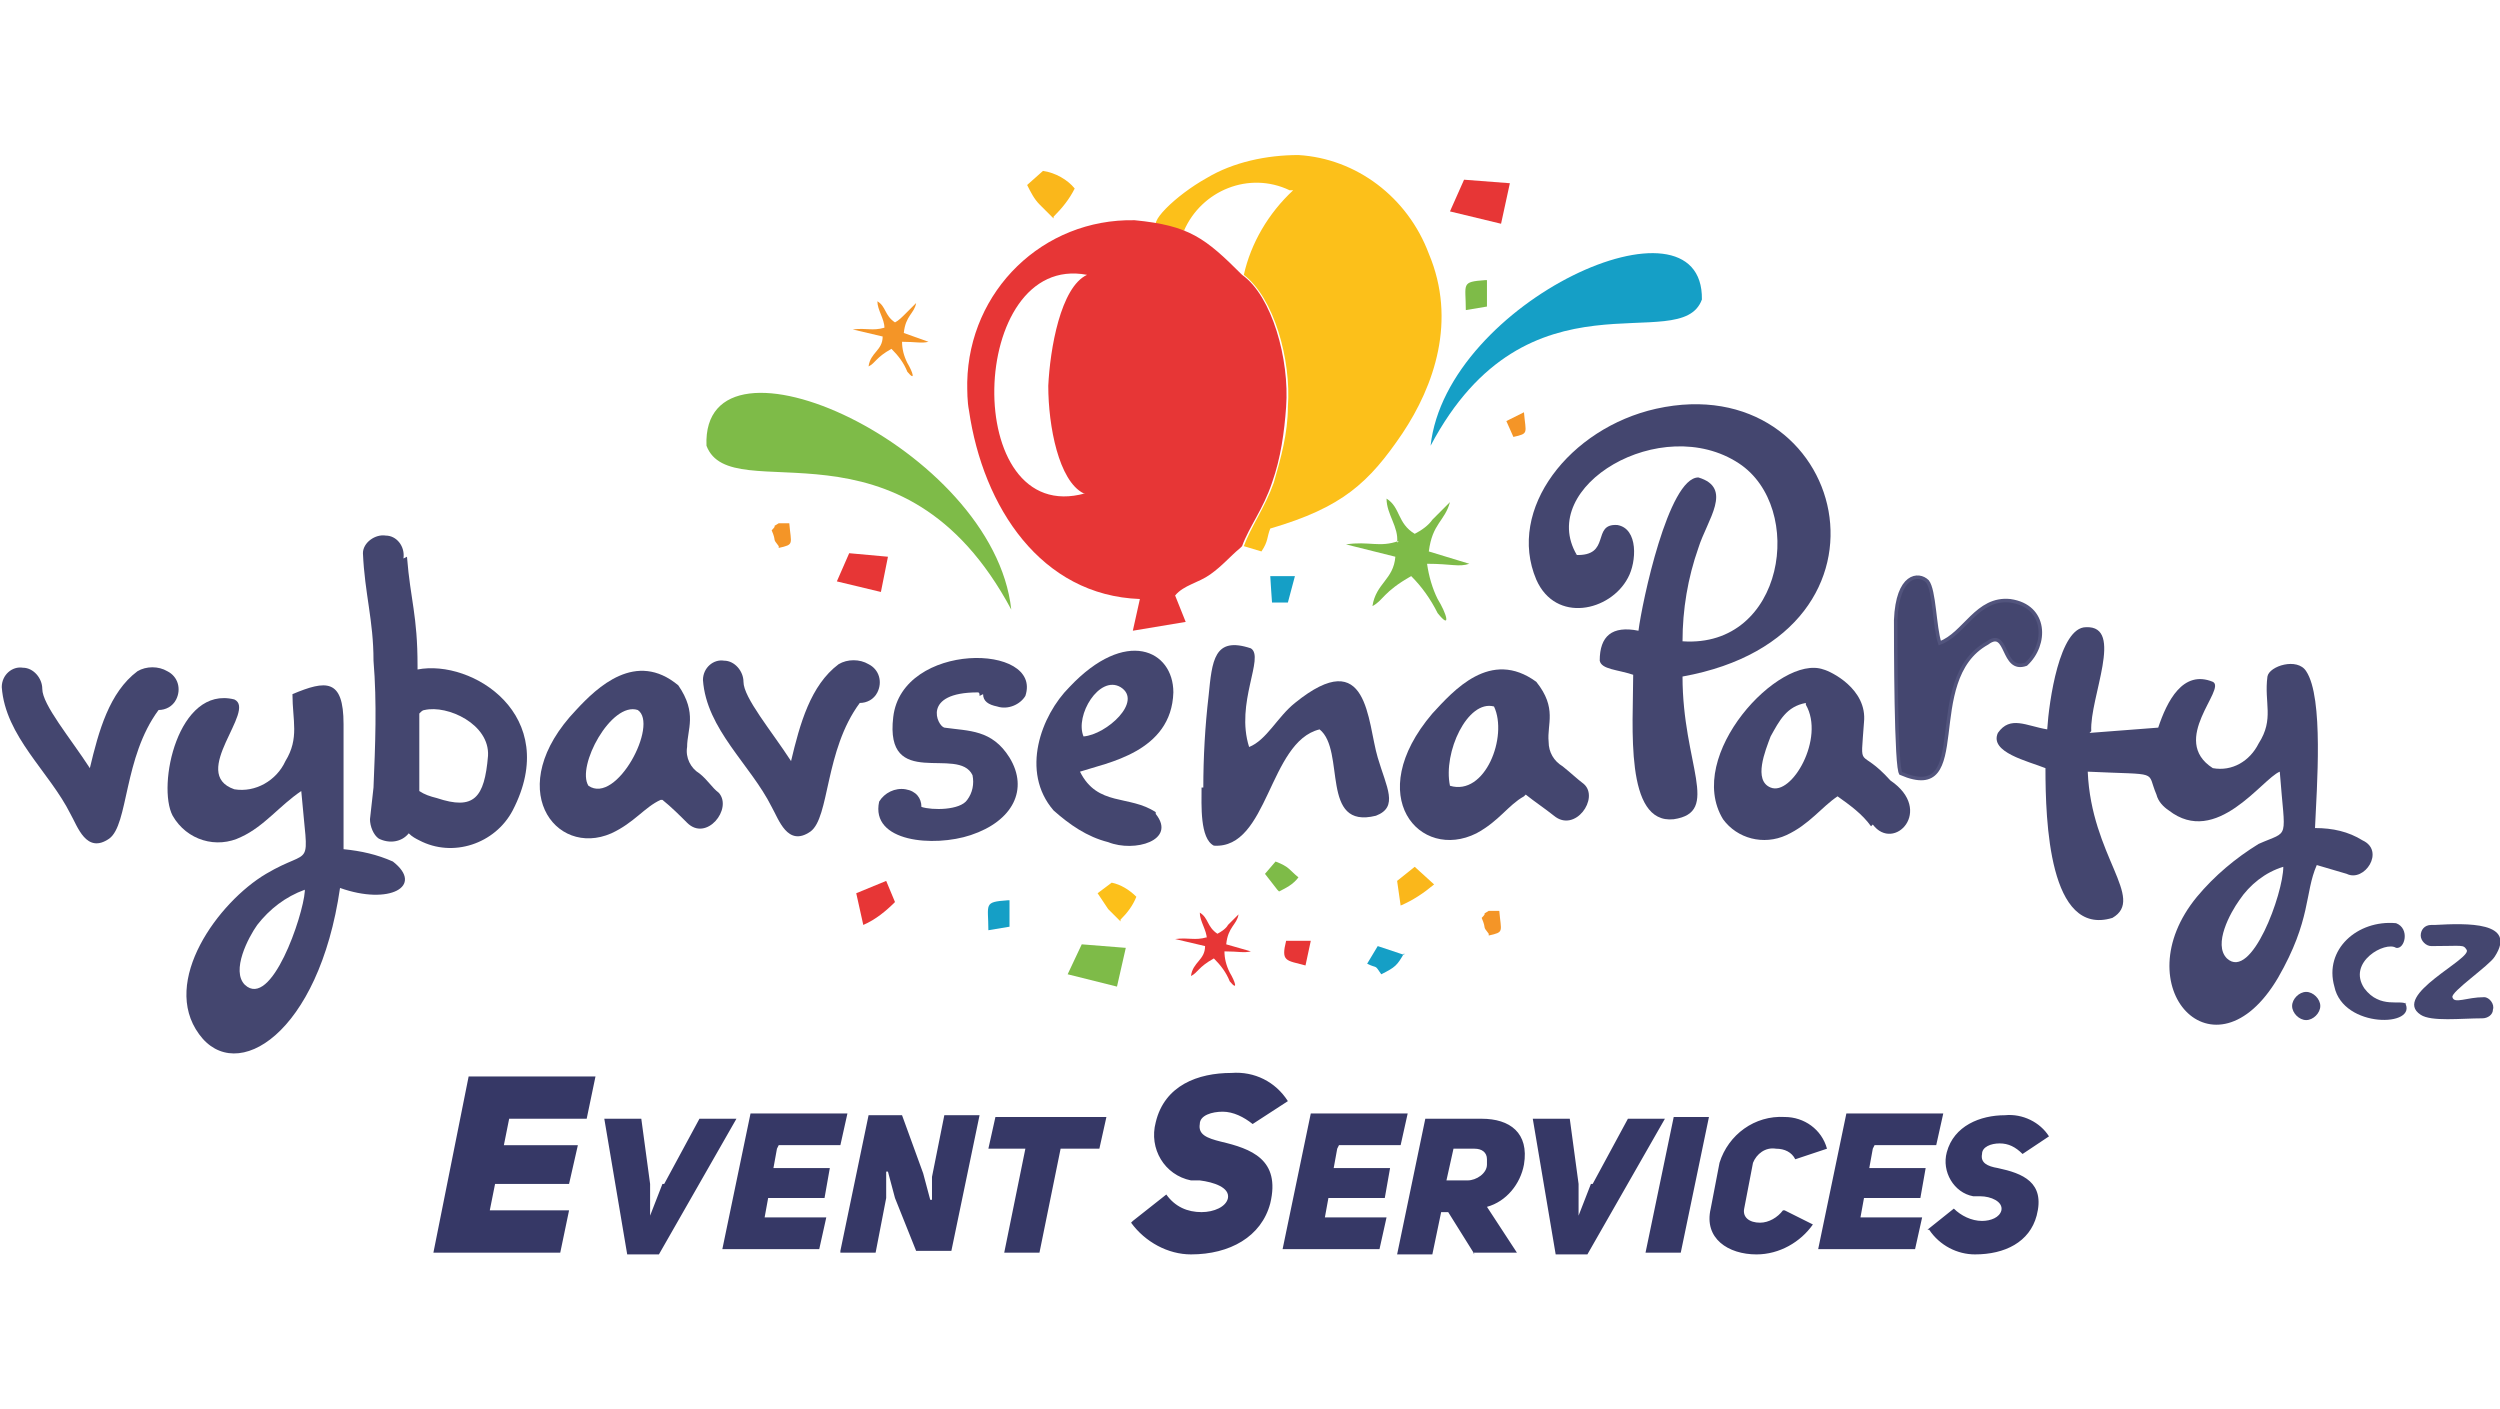 <?xml version="1.0" encoding="UTF-8"?>
<svg id="Vrstva_1" xmlns="http://www.w3.org/2000/svg" version="1.1" viewBox="0 0 141.9 80">
  <!-- Generator: Adobe Illustrator 29.1.0, SVG Export Plug-In . SVG Version: 2.1.0 Build 142)  -->
  <defs>
    <style>
      .st0 {
        fill: #fab71b;
      }

      .st0, .st1, .st2, .st3, .st4, .st5, .st6, .st7 {
        fill-rule: evenodd;
      }

      .st1 {
        fill: #44466f;
      }

      .st2 {
        fill: #e73636;
      }

      .st3 {
        fill: #363866;
      }

      .st4 {
        fill: #fcc01a;
      }

      .st5 {
        fill: #7ebb48;
      }

      .st6 {
        fill: #159fc6;
      }

      .st8 {
        fill: none;
        stroke: #52547d;
        stroke-miterlimit: 22.9;
        stroke-width: .2px;
      }

      .st7 {
        fill: #f49527;
      }
    </style>
  </defs>
  <path id="Path_675" class="st7" d="M50.2,18.6c-.7.2-1,0-1.8.1l1.7.4c0,.8-.7.9-.8,1.7.4-.2.4-.5,1.3-1,.4.4.7.8.9,1.3.5.6.3,0,0-.5-.2-.4-.3-.8-.3-1.2.8,0,1.1.1,1.5,0l-1.4-.5c.1-1,.6-1.1.7-1.7l-.6.6c-.2.2-.4.4-.6.5-.6-.4-.5-.9-1-1.2,0,.5.4,1,.4,1.5"/>
  <path id="Path_676" class="st4" d="M67.2,13.1c1-2.3,3.7-3.4,6-2.3,0,0,.1,0,.2,0-1.4,1.3-2.4,3-2.8,4.8,1.7,1.3,2.7,4.8,2.5,7.5,0,1.5-.4,2.9-.8,4.3-.5,1.4-1.3,2.5-1.7,3.6l1,.3c.4-.6.3-.8.5-1.3,4.1-1.2,5.6-2.6,7.5-5.4,1.8-2.7,3.1-6.4,1.5-10.2-1.2-3.2-4.1-5.4-7.4-5.6-1.8,0-3.7.4-5.2,1.3-1.8,1-3.5,2.7-2.7,2.8l1.5.2Z"/>
  <path id="Path_677" class="st1" d="M17.3,50.6c-.1,1.4-1.9,6.7-3.4,5.3-.8-.8.2-2.7.7-3.4.7-.9,1.6-1.6,2.7-2M11.3,58.7c2.1,2.9,6.8,0,8-8.3,2.8,1,4.8-.1,3-1.5-.9-.4-1.8-.6-2.8-.7v-7.1c0-2.6-1-2.5-2.9-1.7,0,1.5.4,2.5-.4,3.8-.5,1.1-1.7,1.8-2.9,1.6-2.6-.9,1.3-4.5,0-5.1-3.2-.8-4.4,4.9-3.5,6.6.8,1.4,2.5,1.9,3.9,1.2,1.3-.6,2.2-1.8,3.4-2.6.4,4.7.7,3.1-2,4.7-2.7,1.6-6,6.1-3.8,9.1"/>
  <path id="Path_678" class="st2" d="M61.6,28c-7.1,2-6.7-13.7.1-12.4-1.5.7-2.1,4.2-2.2,6.3,0,2.3.6,5.4,2,6.1M70.5,31c.4-1.1,1.2-2.1,1.7-3.6.5-1.4.7-2.9.8-4.3.2-2.7-.8-6.3-2.5-7.5-2.1-2.1-3-2.8-6.1-3.1-5.2-.1-9.4,4-9.5,9.2,0,.5,0,1.1.1,1.6.8,5.5,4.1,10.5,9.7,10.7l-.4,1.8,3-.5-.6-1.5c.5-.6,1.3-.7,2-1.2.7-.5,1.1-1,1.7-1.5"/>
  <path id="Path_679" class="st1" d="M129.6,49.2c0,1.5-1.8,6.5-3.2,5.2-.8-.8.2-2.6.7-3.3.6-.9,1.5-1.6,2.5-1.9M118.7,41.5c-.1-1.9,1.9-6-.3-5.9-1.5,0-2.1,4.2-2.2,5.8-1.2-.2-2.1-.8-2.8.2-.5,1.1,1.7,1.6,2.7,2,0,3,.2,9.6,3.8,8.5,1.9-1.1-1.2-3.5-1.4-8.3,4.2.2,3.3-.1,3.9,1.3.1.4.4.7.7.9,2.7,2.1,5.3-1.8,6.3-2.2.3,4,.6,3.3-1.2,4.1-1.3.8-2.5,1.8-3.5,3-4.2,5.1,1,10.7,4.6,4.6,1.9-3.3,1.5-4.8,2.2-6.4l1.7.5c1,.5,2.2-1.3.9-1.9-.8-.5-1.7-.7-2.7-.7.1-2.3.5-7.4-.5-8.9-.5-.8-2.1-.3-2.2.3-.2,1.5.4,2.4-.5,3.8-.5,1-1.5,1.6-2.6,1.4-2.5-1.6.8-4.5,0-4.9-1.7-.7-2.6,1.1-3.1,2.6l-3.9.3Z"/>
  <path id="Path_680" class="st1" d="M89.5,31.5c-2.3-3.9,4.8-8.1,9.2-5.2,3.8,2.5,2.6,10.5-3.2,10.1,0-1.8.3-3.6.9-5.3.5-1.6,2-3.4,0-4-1.7,0-3.2,7.1-3.4,8.7-1.5-.3-2.2.3-2.2,1.7.1.5,1,.5,1.9.8,0,2.9-.5,8.5,2.3,8.2,2.7-.4.5-3.1.5-8.1,13.3-2.4,9.3-17.6-1.5-15.2-4.9,1.1-8.5,5.7-6.8,9.7,1.1,2.5,4.2,1.8,5.2-.1.5-.9.6-2.8-.6-3-1.5-.1-.3,1.8-2.4,1.7"/>
  <path id="Path_681" class="st1" d="M82.3,44.6c-.4-1.9,1-4.9,2.5-4.5.8,1.7-.5,5.1-2.5,4.5M86.6,45.1c.5.4,1.1.8,1.6,1.2,1.2,1,2.6-1,1.7-1.8-.4-.3-.7-.6-1.2-1-.5-.3-.8-.8-.8-1.4-.1-1,.5-1.9-.7-3.4-2.6-1.9-4.7.5-5.9,1.8-4,4.7-.7,8.4,2.5,6.8,1.3-.7,1.8-1.6,2.7-2.1"/>
  <path id="Path_682" class="st1" d="M102.5,40c1.1,1.9-.8,5.2-2,4.7-1-.4-.3-2.1,0-2.9.5-.9.9-1.7,2-1.9M106.3,46.8c1.2,1.6,3.5-.8,1-2.5-1.8-2-1.7-.4-1.5-3.3.2-1.9-1.9-2.9-2.3-3-2.5-.9-7.9,4.9-5.7,8.5.8,1.1,2.3,1.5,3.6.9,1.3-.6,2-1.6,2.9-2.2.7.5,1.4,1,1.9,1.7"/>
  <path id="Path_683" class="st1" d="M68.2,44.7c0,1-.1,2.9.7,3.3,3.1.2,3.1-5.9,6-6.6,1.5,1.2,0,5.7,3.2,4.9,1.3-.5.6-1.6.1-3.3-.6-2-.5-6.5-4.7-3.1-1,.8-1.6,2.1-2.6,2.5-.8-2.5.9-5.1.1-5.6-2.1-.7-2.2.7-2.4,2.7-.2,1.7-.3,3.5-.3,5.2"/>
  <path id="Path_684" class="st1" d="M61.5,41.8c-.5-1.2.9-3.5,2.1-2.8,1.3.8-.8,2.7-2.1,2.8M65.6,46.1c-1.5-1-3.3-.3-4.3-2.3,1.5-.5,5.2-1.1,5.3-4.5,0-2.4-2.7-3.7-5.9-.3-1.6,1.6-2.8,4.8-.9,7,.9.8,1.9,1.5,3.1,1.8,1.5.6,3.9-.1,2.7-1.6"/>
  <path id="Path_685" class="st1" d="M107.9,43.9c4.2,1.8,1.1-5.3,4.9-7.4,1.2-.9.8,1.7,2.2,1.2,1.2-1.1,1.2-3.3-.9-3.6-1.9-.2-2.6,1.9-4,2.4-.3-.9-.3-3-.7-3.5-.5-.5-1.7-.4-1.8,2.2,0,1,0,8.6.3,8.7"/>
  <path id="Path_686" class="st8" d="M107.9,43.9c4.2,1.8,1.1-5.3,4.9-7.4,1.2-.9.8,1.7,2.2,1.2,1.2-1.1,1.2-3.3-.9-3.6-1.9-.2-2.6,1.9-4,2.4-.3-.9-.3-3-.7-3.5-.5-.5-1.7-.4-1.8,2.2,0,1,0,8.6.3,8.7Z"/>
  <path id="Path_687" class="st1" d="M136.6,57c-.3-.3-1.5.3-2.4-.9-1-1.5,1.2-2.7,1.8-2.3.5.1.8-1.1,0-1.4-2.2-.2-4.1,1.5-3.5,3.6.5,2.4,4.8,2.3,4,.9"/>
  <path id="Path_688" class="st6" d="M72.2,34.2h.9l.4-1.5h-1.4c0,.1.1,1.5.1,1.5Z"/>
  <path id="Path_689" class="st5" d="M63.9,53.8l-2.5-.2-.8,1.7,2.8.7.5-2.2Z"/>
  <path id="Path_690" class="st2" d="M49,52.5c.7-.3,1.3-.8,1.8-1.3l-.5-1.2-1.7.7.4,1.8Z"/>
  <path id="Path_691" class="st4" d="M63.6,52.2c.4-.4.7-.8.9-1.3-.4-.4-.9-.7-1.4-.8l-.8.6c.2.3.4.6.6.9l.7.7Z"/>
  <path id="Path_692" class="st0" d="M79.5,51.4c.7-.3,1.3-.7,1.9-1.2l-1.1-1-1,.8.2,1.4Z"/>
  <path id="Path_693" class="st6" d="M79.7,54.2l-1.5-.5-.6,1c.6.3.4,0,.8.6.8-.4.9-.5,1.3-1.2"/>
  <path id="Path_694" class="st6" d="M57.2,51.1c-1.4.1-1.1.2-1.1,1.7l1.2-.2v-1.5Z"/>
  <path id="Path_695" class="st2" d="M74.4,53.4h-1.4c-.3,1.2,0,1.1,1.1,1.4l.3-1.4Z"/>
  <path id="Path_696" class="st5" d="M72.6,50.6c.4-.2.8-.4,1.1-.8-.5-.4-.5-.6-1.3-.9l-.6.7.7.9Z"/>
  <path id="Path_697" class="st7" d="M84.5,53.1c.9-.2.7-.2.6-1.4-.3,0-.3,0-.6,0-.5.3,0,0-.4.4.3.7,0,.4.4.9"/>
  <path id="Path_698" class="st1" d="M33.4,44.6c-.7-1.1,1.3-4.8,2.8-4.3,1.2.8-1.2,5.4-2.8,4.3M37.6,45.4c.5.4,1,.9,1.4,1.3,1.1,1.1,2.6-.8,1.8-1.7-.4-.3-.6-.7-1.1-1.1-.5-.3-.8-.9-.7-1.5,0-1,.6-1.9-.5-3.5-2.4-2-4.6.1-5.8,1.4-4.2,4.4-1.2,8.4,2,7,1.3-.6,1.9-1.5,2.8-1.9"/>
  <path id="Path_699" class="st5" d="M57.4,34.6c-1-9.2-17.6-16.7-17.3-9.3,1.4,3.7,11.1-2.3,17.3,9.3"/>
  <path id="Path_700" class="st6" d="M81.2,25.3c.9-8.2,15.5-14.8,15.4-8.3-1.2,3.3-9.9-2.1-15.4,8.3"/>
  <path id="Path_701" class="st1" d="M2.4,39.1c0,.9,1.6,2.8,2.7,4.5.5-2.1,1.1-4.3,2.7-5.5.5-.3,1.2-.3,1.7,0,.6.3.8,1,.5,1.6-.2.4-.6.6-1,.6-2,2.7-1.7,6.5-2.8,7.3-1.3.9-1.8-.7-2.2-1.4-1.2-2.4-3.7-4.4-3.9-7.2,0-.7.6-1.2,1.2-1.1.6,0,1.1.6,1.1,1.2"/>
  <path id="Path_702" class="st1" d="M55.6,39.5c0-.1,0-.2-.1-.2-3.2,0-2.3,1.9-1.9,2,1.4.2,2.7.1,3.7,1.7,1.1,1.8.2,3.6-2.2,4.4-2.1.7-5.7.4-5.2-1.9.3-.5.9-.8,1.5-.7.6.1.9.5.9,1,.6.2,2.2.2,2.6-.4.3-.4.4-.9.3-1.4-.8-1.7-5,.9-4.5-3.3.5-4.3,8.5-4.2,7.5-1.2-.3.5-1,.8-1.6.6-.5-.1-.8-.3-.8-.7"/>
  <path id="Path_703" class="st2" d="M85.7,10.4l-2.6-.2-.8,1.8,2.9.7.5-2.3Z"/>
  <path id="Path_704" class="st0" d="M59.8,12.3c.5-.5.9-1,1.2-1.6-.4-.5-1.1-.9-1.8-1l-.9.8c.2.4.4.8.7,1.1l.8.8Z"/>
  <path id="Path_705" class="st1" d="M23.1,31.6c.2,2.5.6,3.3.6,6.2v.2c3.1-.6,8.2,2.6,5.4,8-1,1.9-3.4,2.7-5.3,1.7-.2-.1-.4-.2-.6-.4-.4.5-1.1.6-1.7.3-.3-.2-.5-.7-.5-1.1l.2-1.8c.1-2.4.2-4.8,0-7.2,0-2.3-.5-3.8-.6-6.1,0-.6.7-1.1,1.3-1,.6,0,1.1.6,1,1.3M23.8,40.5c0,1.5,0,3,0,4.4h0c.3.2.6.3,1,.4,2.1.7,2.7,0,2.9-2.4.1-1.8-2.3-2.9-3.6-2.6,0,0-.1,0-.2.1"/>
  <path id="Path_706" class="st1" d="M42.2,38.7c0,.9,1.6,2.8,2.7,4.5.5-2.1,1.1-4.3,2.7-5.5.5-.3,1.2-.3,1.7,0,.6.3.8,1,.5,1.6-.2.4-.6.6-1,.6-2,2.7-1.7,6.5-2.8,7.3-1.3.9-1.8-.7-2.2-1.4-1.2-2.4-3.7-4.4-3.9-7.2,0-.7.6-1.2,1.2-1.1.6,0,1.1.6,1.1,1.2"/>
  <path id="Path_707" class="st2" d="M50.4,31.6l-2.2-.2-.7,1.6,2.5.6.4-2Z"/>
  <path id="Path_708" class="st5" d="M84.3,15.9c-1.4.1-1.1.2-1.1,1.7l1.2-.2v-1.5Z"/>
  <path id="Path_709" class="st7" d="M85.9,24.8c.9-.2.7-.2.6-1.4l-1,.5.4.9Z"/>
  <path id="Path_710" class="st7" d="M44.2,31.1c.9-.2.7-.2.6-1.4-.2,0-.4,0-.6,0-.5.3,0,0-.4.4.3.7,0,.4.4.9"/>
  <path id="Path_711" class="st2" d="M68.5,53.2c-.7.2-1,0-1.8.1l1.7.4c0,.8-.7.9-.8,1.7.4-.2.4-.5,1.3-1,.4.4.7.8.9,1.3.5.6.3,0,0-.5-.2-.4-.3-.8-.3-1.2.8,0,1.1.1,1.5,0l-1.4-.4c.1-1,.6-1.1.7-1.7l-.6.6c-.1.2-.4.4-.6.5-.6-.4-.5-.9-1-1.2,0,.5.4,1,.4,1.5"/>
  <path id="Path_712" class="st1" d="M130.9,57.9c.4,0,.8-.4.8-.8,0-.4-.4-.8-.8-.8-.4,0-.8.4-.8.8,0,.4.4.8.8.8"/>
  <path id="Path_713" class="st1" d="M138.2,52.5c1.8-.1,4.7-.2,3.4,1.8-.3.5-2.5,2-2.4,2.3.1.4.8,0,1.8,0,.3,0,.6.4.5.7,0,.3-.3.5-.6.5-1.2,0-2.9.2-3.5-.2-1.7-1.1,3-3.2,2.6-3.7-.2-.3-.2-.2-2-.2-.3,0-.6-.3-.6-.6,0,0,0,0,0,0,0-.3.2-.6.6-.6"/>
  <path id="Path_714" class="st5" d="M79.4,30.7c-1.1.4-1.7,0-3,.2l2.8.7c-.1,1.3-1.1,1.5-1.3,2.8.6-.3.6-.8,2.2-1.7.6.6,1.1,1.3,1.5,2.1.8,1,.5,0,0-.8-.3-.6-.5-1.3-.6-2,1.4,0,1.8.2,2.4,0l-2.3-.7c.2-1.6.9-1.7,1.2-2.8l-1,1c-.2.3-.6.6-1,.8-1-.6-.8-1.5-1.6-2,0,.9.7,1.6.6,2.5"/>
  <path id="Path_715" class="st3" d="M28.8,63.5h4.5l.5-2.4h-7.2l-2,10h7.2l.5-2.4h-4.5l.3-1.5h4.2l.5-2.2h-4.2l.3-1.5ZM64.2,69.4c.8,1.1,2.1,1.8,3.4,1.8,2.2,0,4-1,4.5-2.9.6-2.5-1.1-3.1-2.8-3.5-.8-.2-1.3-.4-1.2-1,0-.5.7-.7,1.3-.7.6,0,1.2.3,1.7.7l2-1.3c-.7-1.1-1.9-1.7-3.2-1.6-1.9,0-3.8.7-4.3,2.8-.4,1.5.5,3,2,3.3.2,0,.3,0,.5,0,.8.1,1.7.4,1.6,1-.1.5-.8.8-1.5.8-.8,0-1.5-.3-2-1l-1.9,1.5ZM37.6,67.2l-.7,1.8h0v-1.8l-.5-3.7h-2.1l1.3,7.7h1.8l4.4-7.7h-2.1l-2,3.7ZM44.1,65.2l-.2,1.1h3.2l-.3,1.7h-3.2l-.2,1.1h3.5l-.4,1.8h-5.5l1.6-7.7h5.5l-.4,1.8h-3.5ZM47.7,71.1h2l.6-3.1v-1.5c0,0,.1,0,.1,0l.4,1.5,1.2,3h2l1.6-7.7h-2l-.7,3.5v1.3c0,0-.1,0-.1,0l-.4-1.5-1.2-3.3h-1.9l-1.6,7.7ZM62.4,65.2l.4-1.8h-6.3l-.4,1.8h2.1l-1.2,5.9h2l1.2-5.9h2.1ZM75.9,65.2l-.2,1.1h3.2l-.3,1.7h-3.2l-.2,1.1h3.5l-.4,1.8h-5.5l1.6-7.7h5.5l-.4,1.8h-3.5ZM83.6,71.1h2.5l-1.7-2.6c1.1-.3,1.9-1.3,2.1-2.4.3-1.8-.8-2.6-2.4-2.6h-3.2l-1.6,7.7h2l.5-2.4h.4l1.5,2.4ZM82.1,67l.4-1.8h1.2c.4,0,.7.2.7.6,0,0,0,.2,0,.3,0,.5-.6.9-1.1.9h-1.2ZM90.3,67.2l-.7,1.8h0v-1.8l-.5-3.7h-2.1l1.3,7.7h1.8l4.4-7.7h-2.1l-2,3.7ZM97,63.4l-1.6,7.7h-2l1.6-7.7h2ZM101.2,68.7c-.3.4-.8.7-1.3.7-.6,0-1-.3-.9-.8l.5-2.6c.2-.5.7-.9,1.3-.8.5,0,.9.2,1.1.6l1.8-.6c-.3-1.1-1.3-1.8-2.4-1.8-1.7-.1-3.2,1-3.7,2.6l-.5,2.6c-.4,1.7,1,2.6,2.6,2.6,1.3,0,2.5-.7,3.2-1.7l-1.6-.8ZM106.3,65.2l-.2,1.1h3.2l-.3,1.7h-3.2l-.2,1.1h3.5l-.4,1.8h-5.5l1.6-7.7h5.5l-.4,1.8h-3.5ZM109.5,69.8c.6.9,1.6,1.4,2.6,1.4,1.7,0,3.1-.7,3.5-2.2.5-1.9-.8-2.4-2.2-2.7-.6-.1-1-.3-.9-.8,0-.4.5-.6,1-.6.5,0,.9.2,1.3.6l1.5-1c-.5-.8-1.5-1.3-2.5-1.2-1.4,0-2.9.6-3.3,2.1-.3,1.1.4,2.3,1.5,2.5.1,0,.3,0,.4,0,.6,0,1.3.3,1.2.8-.1.4-.6.6-1.1.6-.6,0-1.2-.3-1.6-.7l-1.5,1.2Z"/>
</svg>